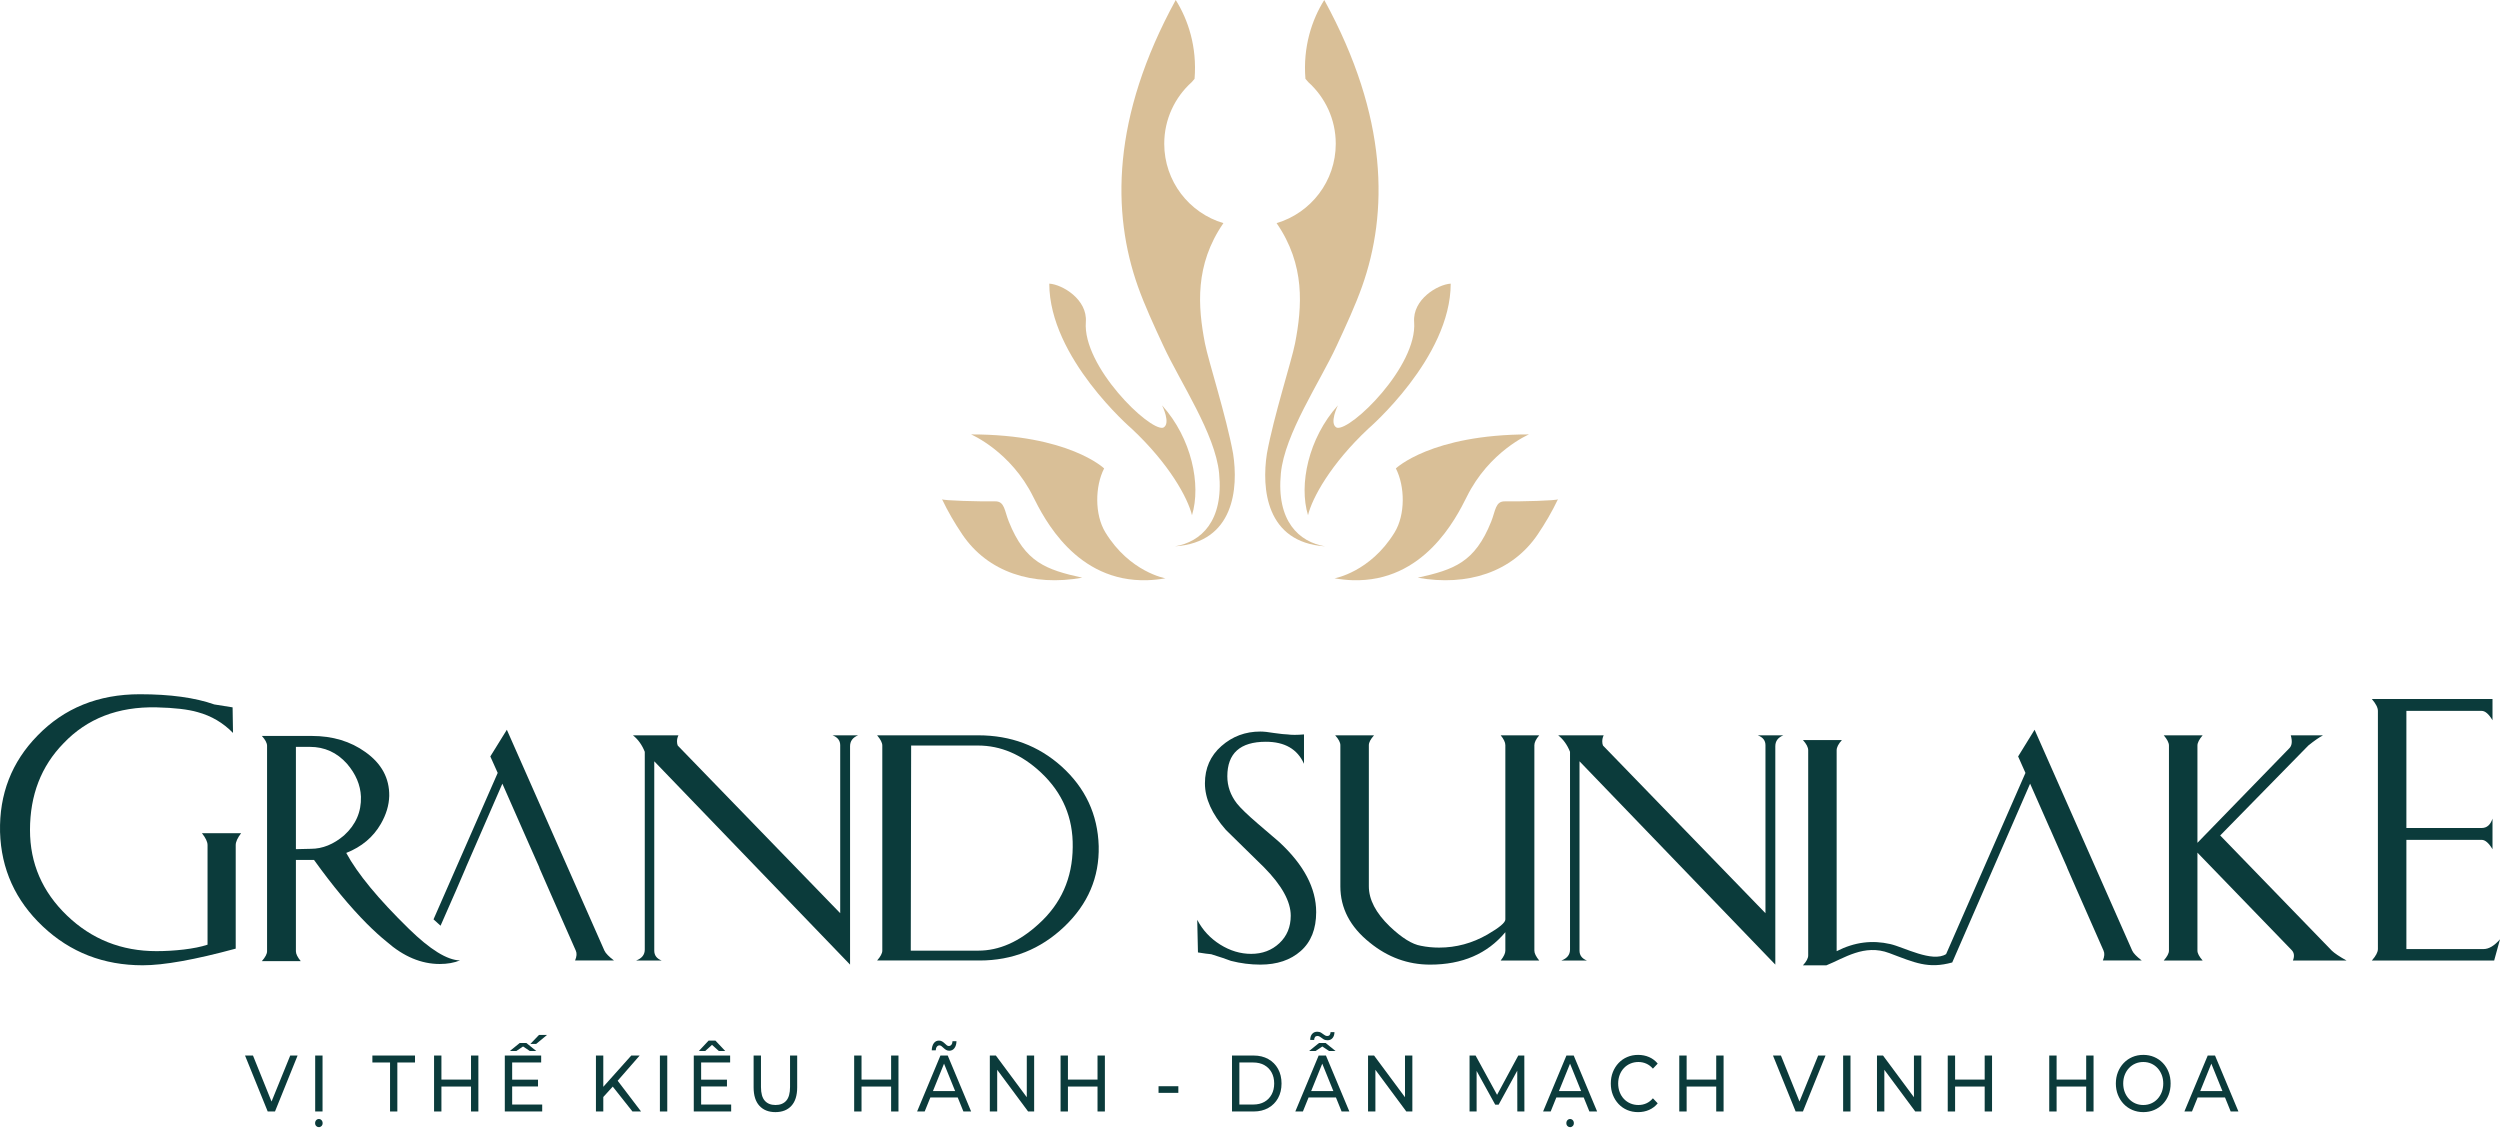 <?xml version="1.0" encoding="utf-8"?>
<!-- Generator: Adobe Illustrator 17.0.0, SVG Export Plug-In . SVG Version: 6.00 Build 0)  -->
<!DOCTYPE svg PUBLIC "-//W3C//DTD SVG 1.1//EN" "http://www.w3.org/Graphics/SVG/1.1/DTD/svg11.dtd">
<svg version="1.1" id="Layer_1" xmlns="http://www.w3.org/2000/svg" xmlns:xlink="http://www.w3.org/1999/xlink" x="0px" y="0px"
	 width="462.951px" height="210.821px" viewBox="0 0 462.951 210.821" enable-background="new 0 0 462.951 210.821"
	 xml:space="preserve">
<g>
	<defs>
		<path id="SVGID_1_" d="M6.94,136.225c-4.776,4.88-7.087,10.825-6.933,17.835c0.205,6.882,2.85,12.718,7.935,17.508
			c5.084,4.789,11.247,7.183,18.489,7.183c3.903,0,9.642-1.026,17.218-3.082v-19.182c0-0.59,0.333-1.323,1.001-2.196h-7.257
			c0.694,0.873,1.039,1.606,1.039,2.196v18.45c-2.362,0.797-6.199,1.195-9.459,1.195c-6.471,0-11.993-2.196-16.564-6.587
			s-6.856-9.667-6.856-15.831c0-6.472,2.067-11.826,6.202-16.063c4.366-4.596,10.104-6.818,17.218-6.664
			c3.313,0.078,5.855,0.372,7.627,0.886c2.542,0.693,4.724,1.977,6.548,3.852l-0.077-4.738l-3.39-0.539
			c-3.569-1.258-8.165-1.888-13.79-1.888C18.213,128.56,11.895,131.116,6.94,136.225"/>
	</defs>
	<use xlink:href="#SVGID_1_"  overflow="visible" fill="#0B3B3B"/>
	<clipPath id="SVGID_2_">
		<use xlink:href="#SVGID_1_"  overflow="visible"/>
	</clipPath>
</g>
<g>
	<defs>
		<path id="SVGID_3_" d="M54.796,138.306h2.586c2.722,0,5.012,1.04,6.868,3.118c1.637,1.903,2.499,3.937,2.588,6.105
			c0.087,2.808-0.951,5.197-3.119,7.165c-1.946,1.658-3.992,2.488-6.137,2.488l-2.786,0.066V138.306z M48.493,136.283
			c0.642,0.707,0.962,1.316,0.962,1.824v38.05c0,0.487-0.32,1.095-0.962,1.824h7.199c-0.598-0.729-0.896-1.337-0.896-1.824v-16.919
			h3.351c3.384,4.711,6.645,8.648,9.785,11.809c1.304,1.306,2.521,2.411,3.65,3.319c3.14,2.764,6.424,4.146,9.852,4.146
			c1.415,0,2.665-0.221,3.749-0.663c-2.367-0.044-5.518-1.991-9.455-5.839c-5.662-5.528-9.532-10.217-11.611-14.065
			c2.853-1.127,4.988-2.919,6.404-5.375c0.993-1.725,1.513-3.449,1.558-5.174c0.044-3.296-1.426-6.005-4.412-8.128
			c-2.765-1.989-6.071-2.985-9.918-2.985H48.493z"/>
	</defs>
	<use xlink:href="#SVGID_3_"  overflow="visible" fill="#0B3B3B"/>
	<clipPath id="SVGID_4_">
		<use xlink:href="#SVGID_3_"  overflow="visible"/>
	</clipPath>
</g>
<g>
	<defs>
		<path id="SVGID_5_" d="M90.798,140.079l1.367,3.05l-11.886,27.117c0.463,0.432,0.894,0.83,1.304,1.178l2.609-5.943l0.168-0.379
			l1.904-4.428h-0.01l1.819-4.176l4.955-11.38l5.016,11.38l1.852,4.176h-0.032l2.104,4.807l4.66,10.561
			c0.22,0.484,0.178,1.093-0.137,1.819h7.205c-0.957-0.726-1.546-1.335-1.767-1.819l-18.07-40.906L90.798,140.079z"/>
	</defs>
	<use xlink:href="#SVGID_5_"  overflow="visible" fill="#0B3B3B"/>
	<clipPath id="SVGID_6_">
		<use xlink:href="#SVGID_5_"  overflow="visible"/>
	</clipPath>
</g>
<g>
	<defs>
		<path id="SVGID_7_" d="M154.163,136.167c0.95,0.353,1.427,0.961,1.427,1.824v31.116l-30.088-31.049
			c-0.089-0.221-0.134-0.476-0.134-0.763c0-0.399,0.089-0.775,0.266-1.128h-8.426c0.951,0.752,1.681,1.769,2.19,3.052v36.623
			c0,0.951-0.531,1.624-1.592,2.023h4.71c-0.908-0.353-1.36-0.962-1.36-1.824v-35.064l36.258,37.651V138.19
			c0-0.951,0.497-1.626,1.493-2.023H154.163z"/>
	</defs>
	<use xlink:href="#SVGID_7_"  overflow="visible" fill="#0B3B3B"/>
	<clipPath id="SVGID_8_">
		<use xlink:href="#SVGID_7_"  overflow="visible"/>
	</clipPath>
</g>
<g>
	<defs>
		<path id="SVGID_9_" d="M168.725,138.058h12.374c4.225,0,8.116,1.669,11.678,5.008c4.003,3.761,5.959,8.361,5.871,13.8
			c-0.044,5.75-2.156,10.506-6.337,14.265c-3.582,3.273-7.297,4.91-11.144,4.91h-12.508L168.725,138.058z M162.422,136.167
			c0.641,0.752,0.963,1.382,0.963,1.891v37.983c0,0.486-0.322,1.095-0.963,1.824h19.009c6.038,0,11.251-2.084,15.641-6.253
			c4.39-4.169,6.519-9.151,6.386-14.945c-0.176-5.838-2.466-10.748-6.866-14.728c-4.291-3.849-9.433-5.772-15.425-5.772H162.422z"/>
	</defs>
	<use xlink:href="#SVGID_9_"  overflow="visible" fill="#0B3B3B"/>
	<clipPath id="SVGID_10_">
		<use xlink:href="#SVGID_9_"  overflow="visible"/>
	</clipPath>
</g>
<path fill="#0B3B3B" d="M445.616,131.642v21.686h13.945c0.95,0,1.619-0.577,2.003-1.733v5.663c-0.692-1.157-1.361-1.734-2.003-1.734
	h-13.945v20.223h14.292c0.976,0,1.99-0.604,3.043-1.811l-1.079,3.929h-22.649c0.746-0.847,1.118-1.553,1.118-2.118v-44.105
	c0-0.591-0.372-1.322-1.118-2.196h22.341v3.93c-0.692-1.157-1.361-1.734-2.003-1.734H445.616z"/>
<path fill="#0B3B3B" d="M233.38,178.628c-1.813,0-3.627-0.232-5.44-0.696c-0.796-0.311-2.013-0.719-3.648-1.228
	c-0.554-0.044-1.373-0.155-2.455-0.332l-0.134-6.037c0.996,1.902,2.411,3.427,4.246,4.578c1.836,1.149,3.75,1.724,5.74,1.724
	c2.078,0,3.819-0.657,5.225-1.974c1.404-1.315,2.105-3.013,2.105-5.092c0-2.631-1.647-5.616-4.943-8.957
	c-2.366-2.321-4.72-4.632-7.064-6.932c-2.589-2.942-3.882-5.817-3.882-8.625c0-2.809,1.018-5.109,3.052-6.901
	c2.034-1.791,4.434-2.687,7.198-2.687c0.641,0,1.481,0.089,2.522,0.266c1.26,0.177,2.1,0.265,2.521,0.265
	c0.73,0.111,1.747,0.111,3.051,0v5.441c-1.216-2.721-3.57-4.081-7.065-4.081c-4.756,0-7.132,2.135-7.132,6.402
	c0,1.814,0.585,3.484,1.758,5.01c0.685,0.863,1.978,2.112,3.881,3.748c0.863,0.731,2.177,1.858,3.948,3.384
	c4.577,4.225,6.866,8.559,6.866,13.004c0,3.118-0.951,5.518-2.853,7.198C238.976,177.788,236.476,178.628,233.38,178.628"/>
<path fill="#0B3B3B" d="M284.135,137.991v38.05c0,0.487,0.299,1.095,0.896,1.824h-7.132c0.574-0.729,0.862-1.337,0.862-1.824v-3.418
	c-3.339,4.003-7.983,6.005-13.933,6.005c-4.113,0-7.839-1.36-11.179-4.081c-3.627-2.896-5.441-6.368-5.441-10.415v-26.141
	c0-0.508-0.32-1.117-0.961-1.824h7.198c-0.641,0.707-0.961,1.316-0.961,1.824v26.141c0,2.455,1.293,4.931,3.881,7.43
	c2.233,2.123,4.158,3.317,5.772,3.583c1.083,0.221,2.201,0.332,3.351,0.332c3.162,0,6.147-0.808,8.956-2.422
	c2.212-1.282,3.317-2.212,3.317-2.787v-32.277c0-0.508-0.288-1.117-0.862-1.824h7.132
	C284.434,136.874,284.135,137.483,284.135,137.991"/>
<path fill="#0B3B3B" d="M328.754,178.628l-36.259-37.651v35.064c0,0.861,0.454,1.47,1.361,1.824h-4.711
	c1.061-0.399,1.592-1.073,1.592-2.024v-36.623c-0.508-1.283-1.239-2.3-2.189-3.051h8.425c-0.177,0.353-0.265,0.729-0.265,1.127
	c0,0.288,0.044,0.543,0.134,0.764l30.088,31.049v-31.116c0-0.863-0.477-1.471-1.428-1.824h4.744
	c-0.995,0.397-1.492,1.072-1.492,2.023V178.628z"/>
<path fill="#0B3B3B" d="M406.922,157.895v18.146c0,0.487,0.32,1.095,0.961,1.824h-7.198c0.641-0.729,0.962-1.337,0.962-1.824
	v-37.983c0-0.509-0.321-1.139-0.962-1.891h7.198c-0.641,0.752-0.961,1.382-0.961,1.891v18.013l17.051-17.549
	c0.464-0.486,0.541-1.271,0.232-2.355h5.971c-0.685,0.353-1.592,0.984-2.72,1.891l-16.32,16.653l20.666,21.33
	c0.508,0.487,1.415,1.095,2.72,1.824h-9.918c0.308-0.773,0.242-1.404-0.199-1.891L406.922,157.895z"/>
<g>
	<defs>
		<path id="SVGID_11_" d="M373.717,140.079l1.357,3.05L360.38,176.68c-2.551,1.62-7.845-1.291-10.327-1.857
			c-3.338-0.761-6.574-0.393-9.942,1.315v-37.195c0-0.557,0.326-1.188,0.968-1.893h-7.206c0.642,0.705,0.969,1.336,0.969,1.893
			v37.982c0,0.526-0.327,1.136-0.969,1.83h4.347c3.242-1.292,7.002-4.009,11.629-2.266c4.768,1.795,7.208,2.966,11.667,1.74
			l14.421-33.111l3.691,8.372h0.011l0.61,1.389l2.555,5.795h-0.02l1.662,3.808l5.091,11.56c0.221,0.484,0.179,1.093-0.127,1.819
			h7.195c-0.947-0.726-1.536-1.335-1.757-1.819l-18.081-40.906L373.717,140.079z"/>
	</defs>
	<use xlink:href="#SVGID_11_"  overflow="visible" fill="#0B3B3B"/>
	<clipPath id="SVGID_12_">
		<use xlink:href="#SVGID_11_"  overflow="visible"/>
	</clipPath>
</g>
<g>
	<path fill="#0B3B3B" d="M49.574,205.825l-4.199-10.361h1.472l3.858,9.563H49.86l3.885-9.563h1.363l-4.185,10.361H49.574z"/>
	<path fill="#0B3B3B" d="M59.047,208.727c-0.191,0-0.354-0.069-0.491-0.207c-0.136-0.139-0.205-0.316-0.205-0.533
		c0-0.228,0.068-0.412,0.205-0.555c0.136-0.144,0.3-0.215,0.491-0.215s0.354,0.071,0.491,0.215c0.136,0.143,0.205,0.327,0.205,0.555
		c0,0.217-0.068,0.395-0.205,0.533C59.402,208.657,59.238,208.727,59.047,208.727z M58.366,205.825v-10.361h1.363v10.361H58.366z"/>
	<path fill="#0B3B3B" d="M72.229,205.825v-9.073h-3.271v-1.288h7.893v1.288h-3.271v9.073H72.229z"/>
	<path fill="#0B3B3B" d="M81.744,205.825H80.38v-10.361h1.363V205.825z M87.346,201.207h-5.739v-1.288h5.739V201.207z
		 M87.223,195.464h1.363v10.361h-1.363V195.464z"/>
	<path fill="#0B3B3B" d="M94.843,204.537h5.562v1.288H93.48v-10.361h6.734v1.288h-5.371V204.537z M94.421,194.62l1.826-1.479h1.227
		l1.827,1.479h-1.2l-1.786-1.198h1.09l-1.786,1.198H94.421z M94.721,199.935h4.907v1.258h-4.907V199.935z M98.21,193.317
		l1.608-1.672h1.486l-2.018,1.672H98.21z"/>
	<path fill="#0B3B3B" d="M110.356,205.825v-10.361h1.363v10.361H110.356z M111.556,203.323l-0.068-1.806l5.412-6.054h1.554
		l-4.185,4.796l-0.764,0.918L111.556,203.323z M117.117,205.825l-3.912-4.943l0.913-1.096l4.594,6.039H117.117z"/>
	<path fill="#0B3B3B" d="M122.201,205.825v-10.361h1.363v10.361H122.201z"/>
	<path fill="#0B3B3B" d="M129.835,204.537h5.562v1.288h-6.925v-10.361h6.734v1.288h-5.371V204.537z M129.412,194.62l1.813-1.924
		h1.254l1.813,1.924h-1.186l-1.799-1.628h1.09l-1.799,1.628H129.412z M129.712,199.935h4.907v1.258h-4.907V199.935z"/>
	<path fill="#0B3B3B" d="M143.589,205.943c-1.254,0-2.24-0.39-2.958-1.169s-1.077-1.919-1.077-3.419v-5.892h1.363v5.832
		c0,1.154,0.233,1.998,0.702,2.531c0.468,0.532,1.129,0.799,1.983,0.799c0.863,0,1.529-0.267,1.997-0.799
		c0.468-0.533,0.702-1.377,0.702-2.531v-5.832h1.322v5.892c0,1.5-0.357,2.64-1.07,3.419S144.852,205.943,143.589,205.943z"/>
	<path fill="#0B3B3B" d="M159.537,205.825h-1.363v-10.361h1.363V205.825z M165.14,201.207h-5.739v-1.288h5.739V201.207z
		 M165.017,195.464h1.363v10.361h-1.363V195.464z"/>
	<path fill="#0B3B3B" d="M169.829,205.825l4.321-10.361h1.35l4.334,10.361h-1.431l-3.858-9.532h0.545l-3.857,9.532H169.829z
		 M171.669,203.235l0.368-1.185h5.371l0.396,1.185H171.669z M175.786,194.576c-0.218,0-0.411-0.05-0.58-0.148
		c-0.168-0.099-0.32-0.215-0.457-0.348s-0.268-0.249-0.395-0.348c-0.127-0.099-0.255-0.148-0.382-0.148
		c-0.2,0-0.361,0.082-0.484,0.244c-0.123,0.163-0.193,0.388-0.211,0.674h-0.736c0.018-0.553,0.145-0.992,0.381-1.317
		s0.554-0.488,0.954-0.488c0.218,0,0.414,0.052,0.586,0.155c0.172,0.104,0.327,0.222,0.463,0.355
		c0.136,0.133,0.266,0.249,0.389,0.348c0.123,0.099,0.248,0.148,0.375,0.148c0.2,0,0.364-0.079,0.491-0.237
		c0.127-0.158,0.195-0.375,0.205-0.651h0.736c-0.009,0.523-0.134,0.947-0.375,1.273
		C176.506,194.413,176.186,194.576,175.786,194.576z"/>
	<path fill="#0B3B3B" d="M183.297,205.825v-10.361h1.118l6.312,8.511h-0.586v-8.511h1.363v10.361h-1.118l-6.311-8.511h0.586v8.511
		H183.297z"/>
	<path fill="#0B3B3B" d="M197.76,205.825h-1.363v-10.361h1.363V205.825z M203.362,201.207h-5.739v-1.288h5.739V201.207z
		 M203.24,195.464h1.363v10.361h-1.363V195.464z"/>
	<path fill="#0B3B3B" d="M214.539,202.376v-1.229h3.667v1.229H214.539z"/>
	<path fill="#0B3B3B" d="M228.143,205.825v-10.361h4.021c1.018,0,1.916,0.218,2.691,0.651c0.777,0.435,1.383,1.041,1.814,1.82
		c0.432,0.78,0.646,1.683,0.646,2.709s-0.215,1.93-0.646,2.709s-1.037,1.387-1.814,1.82c-0.775,0.435-1.674,0.651-2.691,0.651
		H228.143z M229.507,204.537h2.576c0.791,0,1.475-0.162,2.051-0.488c0.578-0.325,1.025-0.782,1.344-1.369s0.477-1.266,0.477-2.035
		c0-0.779-0.158-1.46-0.477-2.043c-0.318-0.582-0.766-1.036-1.344-1.361c-0.576-0.325-1.26-0.488-2.051-0.488h-2.576V204.537z"/>
	<path fill="#0B3B3B" d="M239.867,205.825l4.321-10.361h1.35l4.335,10.361h-1.432l-3.857-9.532h0.545l-3.857,9.532H239.867z
		 M241.707,203.235l0.368-1.185h5.371l0.396,1.185H241.707z M242.43,194.62l1.827-1.479h1.227l1.826,1.479h-1.199l-1.786-1.198
		h1.091l-1.785,1.198H242.43z M245.824,192.637c-0.291,0-0.541-0.066-0.75-0.199c-0.209-0.134-0.399-0.267-0.572-0.4
		c-0.173-0.133-0.346-0.199-0.518-0.199c-0.21,0-0.364,0.064-0.464,0.192c-0.101,0.128-0.154,0.311-0.164,0.548h-0.735
		c0.009-0.483,0.131-0.859,0.368-1.125c0.235-0.267,0.549-0.4,0.94-0.4c0.29,0,0.538,0.067,0.742,0.2
		c0.205,0.133,0.396,0.267,0.573,0.399c0.177,0.134,0.352,0.2,0.524,0.2c0.2,0,0.353-0.064,0.457-0.192s0.161-0.306,0.17-0.533
		h0.723c-0.009,0.464-0.13,0.832-0.361,1.103C246.526,192.501,246.215,192.637,245.824,192.637z"/>
	<path fill="#0B3B3B" d="M253.335,205.825v-10.361h1.117l6.312,8.511h-0.586v-8.511h1.363v10.361h-1.118l-6.312-8.511h0.587v8.511
		H253.335z"/>
	<path fill="#0B3B3B" d="M272.133,205.825v-10.361h1.117l4.28,7.83h-0.6l4.226-7.83h1.118l0.014,10.361h-1.309l-0.014-8.126h0.313
		l-3.763,6.868h-0.627l-3.789-6.868h0.341v8.126H272.133z"/>
	<path fill="#0B3B3B" d="M285.75,205.825l4.321-10.361h1.35l4.335,10.361h-1.432l-3.857-9.532h0.545l-3.857,9.532H285.75z
		 M287.59,203.235l0.368-1.185h5.371l0.396,1.185H287.59z M290.753,208.727c-0.191,0-0.354-0.069-0.491-0.207
		c-0.136-0.139-0.204-0.316-0.204-0.533c0-0.228,0.068-0.412,0.204-0.555c0.137-0.144,0.3-0.215,0.491-0.215
		c0.19,0,0.354,0.071,0.49,0.215c0.137,0.143,0.205,0.327,0.205,0.555c0,0.217-0.068,0.395-0.205,0.533
		C291.107,208.657,290.943,208.727,290.753,208.727z"/>
	<path fill="#0B3B3B" d="M303.334,205.943c-0.728,0-1.397-0.131-2.011-0.392c-0.613-0.262-1.146-0.632-1.595-1.11
		c-0.45-0.479-0.803-1.039-1.057-1.68c-0.255-0.642-0.382-1.348-0.382-2.117s0.127-1.475,0.382-2.116
		c0.254-0.642,0.608-1.201,1.063-1.681c0.454-0.479,0.988-0.849,1.602-1.109c0.613-0.262,1.283-0.393,2.011-0.393
		c0.735,0,1.415,0.136,2.037,0.407c0.623,0.271,1.152,0.673,1.589,1.206l-0.887,0.933c-0.363-0.414-0.772-0.723-1.227-0.925
		s-0.94-0.304-1.459-0.304c-0.536,0-1.033,0.099-1.492,0.296s-0.856,0.474-1.192,0.829c-0.337,0.355-0.598,0.777-0.784,1.266
		s-0.279,1.019-0.279,1.591s0.093,1.103,0.279,1.591c0.187,0.489,0.447,0.911,0.784,1.266c0.336,0.355,0.733,0.632,1.192,0.829
		s0.956,0.296,1.492,0.296c0.519,0,1.005-0.101,1.459-0.303s0.863-0.516,1.227-0.94l0.887,0.933
		c-0.437,0.533-0.966,0.938-1.589,1.214C304.763,205.806,304.079,205.943,303.334,205.943z"/>
	<path fill="#0B3B3B" d="M312.331,205.825h-1.363v-10.361h1.363V205.825z M317.932,201.207h-5.738v-1.288h5.738V201.207z
		 M317.81,195.464h1.363v10.361h-1.363V195.464z"/>
	<path fill="#0B3B3B" d="M332.518,205.825l-4.198-10.361h1.473l3.857,9.563h-0.846l3.886-9.563h1.362l-4.185,10.361H332.518z"/>
	<path fill="#0B3B3B" d="M341.311,205.825v-10.361h1.363v10.361H341.311z"/>
	<path fill="#0B3B3B" d="M347.581,205.825v-10.361h1.117l6.312,8.511h-0.586v-8.511h1.363v10.361h-1.118l-6.312-8.511h0.587v8.511
		H347.581z"/>
	<path fill="#0B3B3B" d="M362.045,205.825h-1.363v-10.361h1.363V205.825z M367.646,201.207h-5.738v-1.288h5.738V201.207z
		 M367.524,195.464h1.363v10.361h-1.363V195.464z"/>
	<path fill="#0B3B3B" d="M380.842,205.825h-1.363v-10.361h1.363V205.825z M386.443,201.207h-5.738v-1.288h5.738V201.207z
		 M386.321,195.464h1.363v10.361h-1.363V195.464z"/>
	<path fill="#0B3B3B" d="M396.899,205.943c-0.728,0-1.402-0.133-2.024-0.399c-0.623-0.267-1.161-0.639-1.615-1.117
		c-0.455-0.479-0.81-1.039-1.063-1.681c-0.255-0.641-0.382-1.342-0.382-2.102s0.127-1.46,0.382-2.102
		c0.254-0.642,0.608-1.201,1.063-1.681c0.454-0.478,0.99-0.851,1.608-1.117c0.617-0.267,1.295-0.399,2.031-0.399
		c0.727,0,1.396,0.131,2.01,0.393c0.614,0.261,1.15,0.631,1.609,1.109c0.458,0.479,0.813,1.039,1.063,1.681s0.375,1.347,0.375,2.116
		s-0.125,1.476-0.375,2.117c-0.25,0.641-0.604,1.201-1.063,1.68c-0.459,0.479-0.995,0.849-1.609,1.11
		C398.296,205.813,397.626,205.943,396.899,205.943z M396.899,204.626c0.526,0,1.015-0.099,1.465-0.296s0.841-0.476,1.173-0.836
		c0.331-0.36,0.59-0.782,0.776-1.266s0.279-1.012,0.279-1.584s-0.093-1.1-0.279-1.584c-0.187-0.483-0.445-0.905-0.776-1.266
		c-0.332-0.359-0.723-0.639-1.173-0.836s-0.938-0.296-1.465-0.296c-0.537,0-1.029,0.099-1.479,0.296s-0.843,0.477-1.179,0.836
		c-0.337,0.36-0.598,0.782-0.784,1.266c-0.187,0.484-0.279,1.012-0.279,1.584s0.093,1.101,0.279,1.584s0.447,0.905,0.784,1.266
		c0.336,0.36,0.729,0.639,1.179,0.836S396.362,204.626,396.899,204.626z"/>
	<path fill="#0B3B3B" d="M404.506,205.825l4.321-10.361h1.35l4.335,10.361h-1.432l-3.857-9.532h0.545l-3.857,9.532H404.506z
		 M406.346,203.235l0.368-1.185h5.371l0.396,1.185H406.346z"/>
</g>
<g>
	<defs>
		<path id="SVGID_13_" d="M241.74,14.592c0.188,0.196,0.363,0.404,0.525,0.613c3.125,2.808,5.091,6.882,5.091,11.414
			c0,6.95-4.619,12.822-10.956,14.701c5.342,7.737,4.727,15.489,3.421,22.249c-0.633,3.266-3.933,13.414-5.212,20.418
			c-1.004,6.424-0.209,16.458,10.767,17.185c-4.835-0.815-9.05-4.667-8.182-13.536c0.714-7.306,7.192-16.828,10.31-23.569
			c1.791-3.858,3.475-7.501,4.72-11.003C257.06,39.441,257.14,21.757,245.228,0C242.932,3.649,241.261,8.686,241.74,14.592"/>
	</defs>
	<use xlink:href="#SVGID_13_"  overflow="visible" fill="#D9BF97"/>
	<clipPath id="SVGID_14_">
		<use xlink:href="#SVGID_13_"  overflow="visible"/>
	</clipPath>
</g>
<g>
	<defs>
		<path id="SVGID_15_" d="M261.872,59.637c0.622,8.188-11.719,20.195-14.305,19.569c-1.53-0.7,0.191-4.142,0.191-4.142
			c-5.489,6.097-7.261,14.709-5.54,20.342c0.765-3.166,4.18-9.481,11.181-16.033c0,0,15.244-13.105,15.244-26.85
			C266.239,52.676,261.554,55.432,261.872,59.637"/>
	</defs>
	<use xlink:href="#SVGID_15_"  overflow="visible" fill="#D9BF97"/>
	<clipPath id="SVGID_16_">
		<use xlink:href="#SVGID_15_"  overflow="visible"/>
	</clipPath>
</g>
<g>
	<defs>
		<path id="SVGID_17_" d="M258.487,86.743c1.698,3.321,1.78,8.56-0.236,11.853c-4.507,7.36-11.121,8.497-11.121,8.497
			c1.125,0.196,2.242,0.313,3.319,0.347c13.225,0.426,19.191-11.494,21.152-15.41c4.16-8.456,11.53-11.587,11.53-11.587
			C265.04,80.443,258.487,86.743,258.487,86.743"/>
	</defs>
	<use xlink:href="#SVGID_17_"  overflow="visible" fill="#D9BF97"/>
	<clipPath id="SVGID_18_">
		<use xlink:href="#SVGID_17_"  overflow="visible"/>
	</clipPath>
</g>
<g>
	<defs>
		<path id="SVGID_19_" d="M278.658,92.841c-1.755-0.023-1.704,1.722-2.525,3.768c-3.026,7.541-6.859,8.873-13.594,10.372
			c9.189,1.641,17.494-1.013,22.226-8.033c1.384-2.053,2.651-4.213,3.738-6.499C288.334,92.71,281.654,92.882,278.658,92.841"/>
	</defs>
	<use xlink:href="#SVGID_19_"  overflow="visible" fill="#D9BF97"/>
	<clipPath id="SVGID_20_">
		<use xlink:href="#SVGID_19_"  overflow="visible"/>
	</clipPath>
</g>
<g>
	<defs>
		<path id="SVGID_21_" d="M210.725,53.064c1.247,3.502,2.93,7.145,4.722,11.003c3.117,6.741,9.596,16.263,10.309,23.569
			c0.869,8.869-3.347,12.721-8.182,13.536c10.977-0.727,11.772-10.761,10.768-17.185c-1.28-7.004-4.579-17.152-5.212-20.418
			c-1.307-6.76-1.921-14.512,3.421-22.249c-6.337-1.879-10.957-7.751-10.957-14.701c0-4.532,1.967-8.606,5.092-11.414
			c0.161-0.209,0.336-0.417,0.524-0.613c0.479-5.906-1.191-10.943-3.488-14.592C205.81,21.757,205.891,39.441,210.725,53.064"/>
	</defs>
	<use xlink:href="#SVGID_21_"  overflow="visible" fill="#D9BF97"/>
	<clipPath id="SVGID_22_">
		<use xlink:href="#SVGID_21_"  overflow="visible"/>
	</clipPath>
</g>
<g>
	<defs>
		<path id="SVGID_23_" d="M209.552,79.373c7.001,6.552,10.415,12.867,11.18,16.033c1.722-5.633-0.051-14.245-5.54-20.342
			c0,0,1.722,3.442,0.192,4.142c-2.587,0.626-14.928-11.381-14.307-19.569c0.32-4.205-4.366-6.961-6.769-7.114
			C194.308,66.268,209.552,79.373,209.552,79.373"/>
	</defs>
	<use xlink:href="#SVGID_23_"  overflow="visible" fill="#D9BF97"/>
	<clipPath id="SVGID_24_">
		<use xlink:href="#SVGID_23_"  overflow="visible"/>
	</clipPath>
</g>
<g>
	<defs>
		<path id="SVGID_25_" d="M191.349,92.03c1.961,3.916,7.927,15.836,21.152,15.41c1.077-0.034,2.193-0.151,3.318-0.347
			c0,0-6.612-1.137-11.119-8.497c-2.017-3.293-1.935-8.532-0.237-11.853c0,0-6.552-6.3-24.645-6.3
			C179.818,80.443,187.189,83.574,191.349,92.03"/>
	</defs>
	<use xlink:href="#SVGID_25_"  overflow="visible" fill="#D9BF97"/>
	<clipPath id="SVGID_26_">
		<use xlink:href="#SVGID_25_"  overflow="visible"/>
	</clipPath>
</g>
<g>
	<defs>
		<path id="SVGID_27_" d="M178.186,98.948c4.73,7.02,13.036,9.674,22.225,8.033c-6.735-1.499-10.567-2.831-13.593-10.372
			c-0.822-2.046-0.771-3.791-2.527-3.768c-2.995,0.041-9.675-0.131-9.844-0.392C175.534,94.735,176.802,96.895,178.186,98.948"/>
	</defs>
	<use xlink:href="#SVGID_27_"  overflow="visible" fill="#D9BF97"/>
	<clipPath id="SVGID_28_">
		<use xlink:href="#SVGID_27_"  overflow="visible"/>
	</clipPath>
</g>
</svg>
